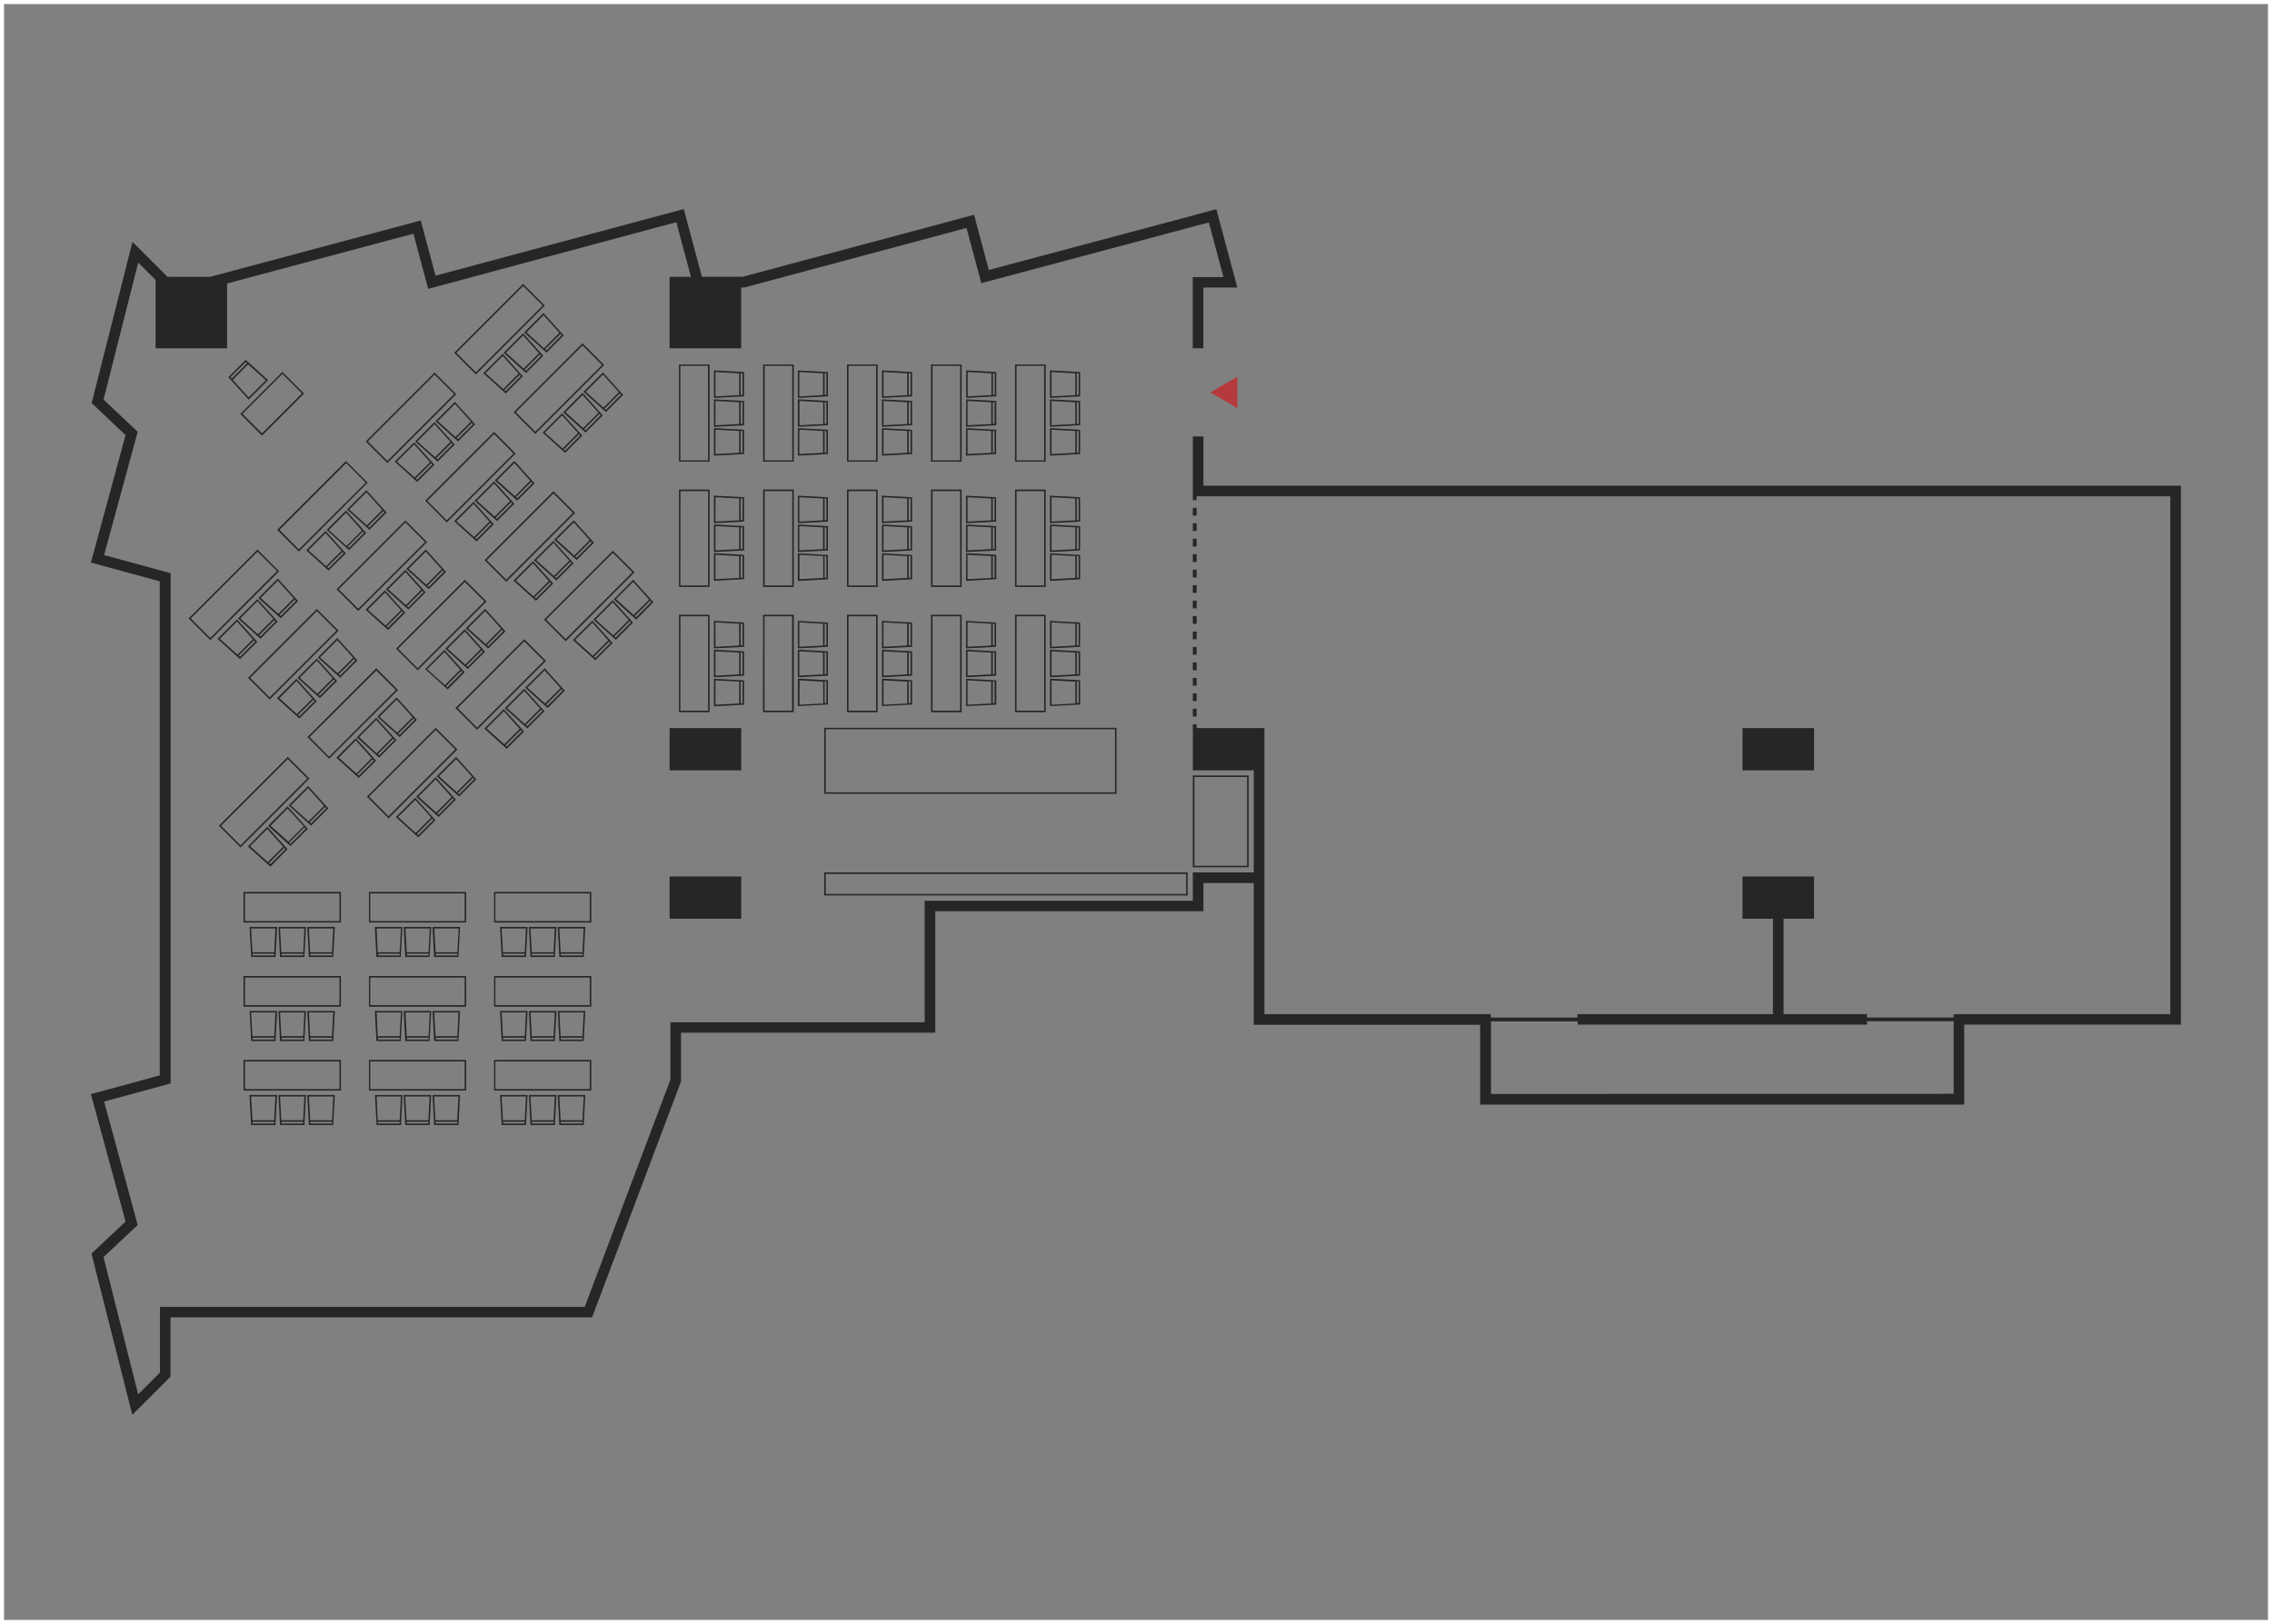 <svg xmlns="http://www.w3.org/2000/svg" viewBox="0 0 561 401"><rect x="0" y="0" width="561" height="401" fill="#808080" stroke="none"/><defs><style>.cls-1{fill:none;stroke:#fff;stroke-miterlimit:10;}.cls-2{fill:#b53a3b;}.cls-3{fill:#262626;}</style></defs><g id="Layer_2" data-name="Layer 2"><g id="レイヤー_1" data-name="レイヤー 1"><rect class="cls-1" x="0.5" y="0.5" width="560" height="400"/><polygon class="cls-2" points="298.84 96.9 305.54 100.77 305.54 93.04 298.84 96.9"/><path class="cls-3" d="M266.7,91.86l-7.43-.4v6.8l7.43-.39Zm-7.05,0,5.86.31v5.38l-5.86.32Zm6.68,5.65-.45,0V92.19l.45,0Z"/><path class="cls-3" d="M258.2,90h-7.57V114h7.57Zm-.38,23.68H251V90.33h6.81Z"/><path class="cls-3" d="M259.27,105.39l7.43-.4V99l-7.43-.39Zm7.06-.75-.45,0V99.31l.45,0ZM259.65,99l5.86.32v5.38l-5.86.31Z"/><path class="cls-3" d="M259.27,112.51l7.43-.39v-6l-7.43-.4Zm7.06-.75-.45,0v-5.34l.45,0Zm-6.68-5.65,5.86.31v5.38l-5.86.32Z"/><path class="cls-3" d="M250.63,144.94h7.57V120.88h-7.57Zm.38-23.68h6.81v23.3H251Z"/><path class="cls-3" d="M259.27,129.18l7.43-.39v-6l-7.43-.4Zm7.06-.75-.45,0v-5.35l.45,0Zm-6.68-5.65,5.86.31v5.39l-5.86.31Z"/><path class="cls-3" d="M259.27,136.31l7.43-.4v-6l-7.43-.39Zm7.06-.75-.45,0v-5.34l.45,0Zm-6.68-5.65,5.86.31v5.38l-5.86.31Z"/><path class="cls-3" d="M259.27,143.43l7.43-.39v-6l-7.43-.4Zm7.06-.75-.45,0v-5.35l.45,0ZM259.65,137l5.86.31v5.39l-5.86.31Z"/><path class="cls-3" d="M259.27,160.1l7.43-.39v-6l-7.43-.39Zm7.06-.75-.45,0V154l.45,0Zm-6.68-5.65,5.86.31v5.39l-5.86.31Z"/><path class="cls-3" d="M250.63,175.86h7.57V151.8h-7.57Zm.38-23.68h6.81v23.3H251Z"/><path class="cls-3" d="M259.27,167.23l7.43-.4v-6l-7.43-.4Zm7.06-.75-.45,0v-5.34l.45,0Zm-6.68-5.65,5.86.31v5.38l-5.86.31Z"/><path class="cls-3" d="M259.27,174.35l7.43-.39v-6l-7.43-.39Zm7.06-.75-.45,0v-5.35l.45,0ZM259.65,168l5.86.31v5.39l-5.86.31Z"/><path class="cls-3" d="M183.72,91.86l-7.43-.4v6.8l7.43-.39Zm-7.06,0,5.86.31v5.38l-5.86.32Zm6.68,5.65-.44,0V92.19l.44,0Z"/><path class="cls-3" d="M175.21,90h-7.56V114h7.56Zm-.37,23.68H168V90.33h6.82Z"/><path class="cls-3" d="M183.72,99l-7.43-.39v6.8l7.43-.4Zm-7.06,0,5.86.32v5.38l-5.86.31Zm6.68,5.66-.44,0V99.31l.44,0Z"/><path class="cls-3" d="M183.72,106.11l-7.43-.4v6.8l7.43-.39Zm-7.06,0,5.86.31v5.38l-5.86.32Zm6.68,5.65-.44,0v-5.34l.44,0Z"/><path class="cls-3" d="M167.65,144.94h7.56V120.88h-7.56Zm.37-23.68h6.82v23.3H168Z"/><path class="cls-3" d="M183.72,122.78l-7.43-.4v6.8l7.43-.39Zm-7.06,0,5.86.31v5.39l-5.86.31Zm6.68,5.65-.44,0v-5.35l.44,0Z"/><path class="cls-3" d="M183.72,129.9l-7.43-.39v6.8l7.43-.4Zm-7.06,0,5.86.31v5.38l-5.86.31Zm6.68,5.65-.44,0v-5.34l.44,0Z"/><path class="cls-3" d="M183.72,137l-7.43-.4v6.8l7.43-.39Zm-7.06,0,5.86.31v5.39l-5.86.31Zm6.68,5.65-.44,0v-5.35l.44,0Z"/><path class="cls-3" d="M183.72,153.7l-7.43-.39v6.79l7.43-.39Zm-7.06,0,5.86.31v5.39l-5.86.31Zm6.68,5.65-.44,0V154l.44,0Z"/><path class="cls-3" d="M167.65,175.86h7.56V151.8h-7.56Zm.37-23.68h6.82v23.3H168Z"/><path class="cls-3" d="M183.72,160.83l-7.43-.4v6.8l7.43-.4Zm-7.06,0,5.86.31v5.38l-5.86.31Zm6.68,5.65-.44,0v-5.34l.44,0Z"/><path class="cls-3" d="M183.72,168l-7.43-.39v6.79l7.43-.39Zm-7.06,0,5.86.31v5.39l-5.86.31Zm6.68,5.65-.44,0v-5.35l.44,0Z"/><path class="cls-3" d="M197,98.26l7.43-.39v-6l-7.43-.4Zm7.05-.75-.44,0V92.19l.44,0Zm-6.68-5.65,5.86.31v5.38l-5.86.32Z"/><path class="cls-3" d="M196,90h-7.57V114H196Zm-.38,23.68h-6.81V90.33h6.81Z"/><path class="cls-3" d="M197,105.39l7.43-.4V99L197,98.59Zm7.05-.75-.44,0V99.31l.44,0ZM197.41,99l5.86.32v5.38l-5.86.31Z"/><path class="cls-3" d="M197,112.51l7.43-.39v-6l-7.43-.4Zm7.05-.75-.44,0v-5.34l.44,0Zm-6.68-5.65,5.86.31v5.38l-5.86.32Z"/><path class="cls-3" d="M196,120.88h-7.57v24.06H196Zm-.38,23.68h-6.81v-23.3h6.81Z"/><path class="cls-3" d="M197,129.18l7.43-.39v-6l-7.43-.4Zm7.05-.75-.44,0v-5.35l.44,0Zm-6.68-5.65,5.86.31v5.39l-5.86.31Z"/><path class="cls-3" d="M197,136.31l7.43-.4v-6l-7.43-.39Zm7.05-.75-.44,0v-5.34l.44,0Zm-6.68-5.65,5.86.31v5.38l-5.86.31Z"/><path class="cls-3" d="M197,143.43l7.43-.39v-6l-7.43-.4Zm7.05-.75-.44,0v-5.35l.44,0ZM197.41,137l5.86.31v5.39l-5.86.31Z"/><path class="cls-3" d="M197,160.1l7.43-.39v-6l-7.43-.39Zm7.05-.75-.44,0V154l.44,0Zm-6.68-5.65,5.86.31v5.39l-5.86.31Z"/><path class="cls-3" d="M188.39,175.86H196V151.8h-7.57Zm.38-23.68h6.81v23.3h-6.81Z"/><path class="cls-3" d="M197,167.23l7.43-.4v-6l-7.43-.4Zm7.05-.75-.44,0v-5.34l.44,0Zm-6.68-5.65,5.86.31v5.38l-5.86.31Z"/><path class="cls-3" d="M197,174.35l7.43-.39v-6l-7.43-.39Zm7.05-.75-.44,0v-5.35l.44,0ZM197.41,168l5.86.31v5.39l-5.86.31Z"/><path class="cls-3" d="M216.7,90h-7.56V114h7.56Zm-.37,23.68h-6.82V90.33h6.82Z"/><path class="cls-3" d="M225.21,91.86l-7.43-.4v6.8l7.43-.39Zm-7.05,0,5.86.31v5.38l-5.86.32Zm6.68,5.65-.45,0V92.19l.45,0Z"/><path class="cls-3" d="M217.78,105.39l7.43-.4V99l-7.43-.39Zm7.06-.75-.45,0V99.31l.45,0ZM218.16,99l5.86.32v5.38l-5.86.31Z"/><path class="cls-3" d="M217.78,112.51l7.43-.39v-6l-7.43-.4Zm7.06-.75-.45,0v-5.34l.45,0Zm-6.68-5.65,5.86.31v5.38l-5.86.32Z"/><path class="cls-3" d="M209.14,144.94h7.56V120.88h-7.56Zm.37-23.68h6.82v23.3h-6.82Z"/><path class="cls-3" d="M217.78,129.18l7.43-.39v-6l-7.43-.4Zm7.06-.75-.45,0v-5.35l.45,0Zm-6.68-5.65,5.86.31v5.39l-5.86.31Z"/><path class="cls-3" d="M217.78,136.31l7.43-.4v-6l-7.43-.39Zm7.06-.75-.45,0v-5.34l.45,0Zm-6.68-5.65,5.86.31v5.38l-5.86.31Z"/><path class="cls-3" d="M217.78,143.43l7.43-.39v-6l-7.43-.4Zm7.06-.75-.45,0v-5.35l.45,0ZM218.16,137l5.86.31v5.39l-5.86.31Z"/><path class="cls-3" d="M217.78,160.1l7.43-.39v-6l-7.43-.39Zm7.06-.75-.45,0V154l.45,0Zm-6.68-5.65L224,154v5.39l-5.86.31Z"/><path class="cls-3" d="M209.14,175.86h7.56V151.8h-7.56Zm.37-23.68h6.82v23.3h-6.82Z"/><path class="cls-3" d="M217.78,167.23l7.43-.4v-6l-7.43-.4Zm7.06-.75-.45,0v-5.34l.45,0Zm-6.68-5.65,5.86.31v5.38l-5.86.31Z"/><path class="cls-3" d="M217.78,174.35l7.43-.39v-6l-7.43-.39Zm7.06-.75-.45,0v-5.35l.45,0ZM218.16,168l5.86.31v5.39l-5.86.31Z"/><path class="cls-3" d="M246,91.86l-7.43-.4v6.8l7.43-.39Zm-7.06,0,5.86.31v5.38l-5.86.32Zm6.68,5.65-.44,0V92.19l.44,0Z"/><path class="cls-3" d="M237.45,90h-7.57V114h7.57Zm-.38,23.68h-6.81V90.33h6.81Z"/><path class="cls-3" d="M238.53,105.39,246,105V99l-7.43-.39Zm7.05-.75-.44,0V99.31l.44,0ZM238.9,99l5.86.32v5.38l-5.86.31Z"/><path class="cls-3" d="M238.53,112.51l7.43-.39v-6l-7.43-.4Zm7.05-.75-.44,0v-5.34l.44,0Zm-6.68-5.65,5.86.31v5.38l-5.86.32Z"/><path class="cls-3" d="M229.88,144.94h7.57V120.88h-7.57Zm.38-23.68h6.81v23.3h-6.81Z"/><path class="cls-3" d="M238.53,129.18l7.43-.39v-6l-7.43-.4Zm7.05-.75-.44,0v-5.35l.44,0Zm-6.68-5.65,5.86.31v5.39l-5.86.31Z"/><path class="cls-3" d="M238.53,136.31l7.43-.4v-6l-7.43-.39Zm7.05-.75-.44,0v-5.34l.44,0Zm-6.68-5.65,5.86.31v5.38l-5.86.31Z"/><path class="cls-3" d="M238.53,143.43,246,143v-6l-7.43-.4Zm7.05-.75-.44,0v-5.35l.44,0ZM238.9,137l5.86.31v5.39l-5.86.31Z"/><path class="cls-3" d="M238.53,160.1l7.43-.39v-6l-7.43-.39Zm7.05-.75-.44,0V154l.44,0Zm-6.68-5.65,5.86.31v5.39l-5.86.31Z"/><path class="cls-3" d="M229.88,175.86h7.57V151.8h-7.57Zm.38-23.68h6.81v23.3h-6.81Z"/><path class="cls-3" d="M238.53,167.23l7.43-.4v-6l-7.43-.4Zm7.05-.75-.44,0v-5.34l.44,0Zm-6.68-5.65,5.86.31v5.38l-5.86.31Z"/><path class="cls-3" d="M238.53,174.35,246,174v-6l-7.43-.39Zm7.05-.75-.44,0v-5.35l.44,0ZM238.9,168l5.86.31v5.39l-5.86.31Z"/><path class="cls-3" d="M59.34,102.22l5.35,5.35L75.07,97.19l-5.35-5.35ZM64.69,107l-4.82-4.82,9.85-9.85,4.82,4.82Z"/><path class="cls-3" d="M56.39,93.14l5,5.53,4.81-4.81-5.53-5Zm5,5-3.92-4.37,3.8-3.8,4.37,3.92ZM61,89.71,57.2,93.48l-.29-.33,3.74-3.74Z"/><path class="cls-3" d="M107.55,104l5.53,5,4.25-4.25-5-5.53Zm4.79-4.26,3.93,4.36-3.81,3.81-4.36-3.93Zm.73,8.72-.33-.3,3.78-3.78.3.33Z"/><path class="cls-3" d="M90.3,109l5.35,5.34,17-17L107.31,92Zm5.35,4.81L90.83,109,107.31,92.5l4.82,4.81Z"/><path class="cls-3" d="M102.51,109l5.54,5,4.24-4.25-5-5.53Zm4.79-4.27,3.93,4.37-3.81,3.8L103.06,109Zm.73,8.72-.33-.29,3.78-3.78.3.33Z"/><path class="cls-3" d="M97.47,114l5.54,5,4.25-4.25-5-5.53Zm4.8-4.26,3.92,4.37-3.81,3.8L98,114Zm.72,8.72-.33-.3,3.78-3.78.3.34Z"/><path class="cls-3" d="M68.43,130.84l5.35,5.35,17-17-5.35-5.35Zm5.35,4.82L69,130.84l16.48-16.48,4.82,4.82Z"/><path class="cls-3" d="M85.69,125.81l5.53,5,4.25-4.25-5-5.53Zm4.79-4.26,3.92,4.36-3.81,3.81-4.36-3.92Zm.72,8.72-.33-.3,3.78-3.78.3.33Z"/><path class="cls-3" d="M80.65,130.85l5.53,5,4.25-4.24-5-5.54Zm4.79-4.26L89.36,131l-3.8,3.81-4.37-3.92Zm.73,8.72-.33-.3,3.77-3.78.3.33Z"/><path class="cls-3" d="M75.61,135.89l5.53,5,4.25-4.25-5-5.53Zm4.79-4.26L84.32,136l-3.8,3.81-4.37-3.93Zm.73,8.72-.33-.3,3.78-3.78.29.33Z"/><path class="cls-3" d="M73.6,148.4l-5-5.53-4.81,4.81,5.53,5Zm-5-5,3.93,4.36-3.81,3.81-4.36-3.93Zm.4,8.42,3.78-3.78.3.33-3.75,3.75Z"/><path class="cls-3" d="M51.92,158.05l17-17-5.35-5.34-17,17ZM68.4,141,51.92,157.52l-4.82-4.81,16.48-16.48Z"/><path class="cls-3" d="M58.78,152.72l5.54,5,4.24-4.25-5-5.53Zm4.79-4.27,3.93,4.37-3.81,3.8-4.36-3.92Zm.73,8.72-.33-.29,3.78-3.78.3.33Z"/><path class="cls-3" d="M63.53,158.48l-5-5.53-4.81,4.8,5.54,5Zm-5-5,3.92,4.37-3.81,3.8-4.36-3.92Zm.39,8.42,3.78-3.78.3.34-3.75,3.74Z"/><path class="cls-3" d="M132,119.34l-5-5.53-4.81,4.81,5.53,5Zm-5-5,3.93,4.36-3.81,3.81-4.36-3.93Zm.4,8.42,3.78-3.78.3.33-3.75,3.74Z"/><path class="cls-3" d="M110.32,129l17-17L122,106.64l-17,17Zm16.48-17-16.48,16.48-4.82-4.82L122,107.17Z"/><path class="cls-3" d="M127,124.38l-5-5.53-4.81,4.81,5.54,5Zm-5-5,3.93,4.37-3.81,3.8-4.36-3.92Zm.4,8.43,3.78-3.78.3.33-3.75,3.74Z"/><path class="cls-3" d="M112.14,128.69l5.54,5,4.25-4.25-5-5.53Zm4.8-4.26,3.92,4.36-3.81,3.81-4.36-3.92Zm.72,8.72-.33-.3,3.78-3.78.3.34Z"/><path class="cls-3" d="M129.42,82.08l5.53,5,4.25-4.25-5-5.53Zm4.79-4.26,3.92,4.36L134.32,86,130,82.07Zm.72,8.72-.33-.3,3.78-3.78.3.33Z"/><path class="cls-3" d="M112.16,87.11l5.35,5.35,17-17-5.35-5.35Zm5.35,4.82-4.82-4.82,16.48-16.48L134,75.45Z"/><path class="cls-3" d="M134.16,87.85l-5-5.54-4.8,4.81,5.53,5Zm-5-5,3.92,4.36L129.29,91l-4.37-3.92Zm.4,8.42,3.77-3.78.3.33-3.74,3.75Z"/><path class="cls-3" d="M119.34,92.16l5.53,5,4.25-4.25-5-5.53Zm4.79-4.26,3.92,4.36-3.8,3.81-4.37-3.93Zm.73,8.72-.33-.3,3.78-3.78.29.33Z"/><path class="cls-3" d="M144.09,96.75l5.53,5,4.25-4.25-5-5.53Zm4.79-4.26,3.92,4.36L149,100.66l-4.36-3.92Zm.72,8.72-.33-.3,3.78-3.78.3.33Z"/><path class="cls-3" d="M126.83,101.78l5.35,5.35,17-17-5.35-5.35Zm5.35,4.82-4.82-4.82L143.84,85.3l4.82,4.82Z"/><path class="cls-3" d="M143.85,97l-4.8,4.81,5.53,5,4.25-4.24Zm0,.55,3.92,4.36L144,105.7l-4.37-3.92Zm.73,8.72-.34-.3,3.78-3.78.3.33Z"/><path class="cls-3" d="M134,106.83l5.53,5,4.25-4.25-5-5.53Zm4.79-4.26,3.92,4.36-3.8,3.81-4.37-3.93Zm.73,8.72-.33-.3,3.78-3.78.29.33Z"/><path class="cls-3" d="M88.45,150.86l17-17-5.35-5.35-17,17Zm16.48-17L88.45,150.33l-4.82-4.82L100.11,129Z"/><path class="cls-3" d="M110.14,141.21l-5-5.53-4.81,4.8,5.54,5Zm-5-5,3.92,4.36-3.81,3.81-4.36-3.92Zm.39,8.42,3.78-3.78.3.33-3.75,3.75Z"/><path class="cls-3" d="M105.1,146.25l-5-5.54-4.8,4.81,5.53,5Zm-5-5,3.92,4.36-3.8,3.81-4.37-3.92Zm.39,8.42,3.78-3.78.3.33L100.84,150Z"/><path class="cls-3" d="M90.28,150.56l5.53,5,4.25-4.25-5-5.53Zm4.79-4.26L99,150.66l-3.8,3.81-4.37-3.93ZM95.8,155l-.33-.3,3.78-3.78.29.33Z"/><path class="cls-3" d="M88.27,163.07l-5-5.53-4.81,4.81,5.53,5Zm-5-5,3.93,4.36-3.81,3.81L79,162.33Zm.4,8.42,3.78-3.78.3.33L84,166.81Z"/><path class="cls-3" d="M66.59,172.72l17-17-5.35-5.34-17,17Zm16.48-17L66.59,172.19l-4.82-4.81L78.25,150.9Z"/><path class="cls-3" d="M73.45,167.39l5.53,5,4.25-4.25-5-5.53Zm4.79-4.27,3.93,4.37-3.81,3.8L74,167.37Zm.73,8.72-.33-.29,3.78-3.78.3.33Z"/><path class="cls-3" d="M78.2,173.15l-5-5.53-4.81,4.8,5.54,5Zm-5-5,3.92,4.37-3.81,3.8L69,172.41Zm.39,8.42,3.78-3.78.3.34-3.75,3.74Z"/><path class="cls-3" d="M142,126.65l-5.35-5.34-17,17,5.35,5.35Zm-5.35-4.81,4.82,4.81L125,143.13l-4.82-4.82Z"/><path class="cls-3" d="M146.67,134l-5-5.53-4.81,4.81,5.53,5Zm-5-5,3.93,4.36-3.81,3.81-4.37-3.93Zm.4,8.42,3.78-3.78.3.33-3.75,3.74Z"/><path class="cls-3" d="M131.85,138.33l5.53,5,4.25-4.25-5-5.53Zm4.79-4.27,3.93,4.37-3.81,3.8-4.36-3.92Zm.73,8.72-.33-.29,3.78-3.78.3.33Z"/><path class="cls-3" d="M136.6,144.09l-5-5.53-4.81,4.8,5.54,5Zm-5-5,3.92,4.36-3.81,3.81-4.36-3.92Zm.39,8.42,3.78-3.78.3.34-3.75,3.74Z"/><path class="cls-3" d="M120.13,148.52l-5.35-5.35-17,17,5.35,5.35Zm-5.35-4.82,4.82,4.82L103.12,165l-4.82-4.82Z"/><path class="cls-3" d="M124.81,155.88l-5-5.53-4.8,4.8,5.53,5Zm-5-5,3.92,4.36-3.81,3.81-4.36-3.92Zm.39,8.42,3.78-3.78.3.33-3.75,3.75Z"/><path class="cls-3" d="M119.77,160.92l-5-5.54-4.8,4.81,5.53,5Zm-5-5,3.92,4.36-3.8,3.81-4.37-3.92Zm.39,8.42,3.78-3.78.3.33-3.74,3.75Z"/><path class="cls-3" d="M114.73,166l-5-5.53L105,165.23l5.53,5Zm-5-5,3.92,4.36-3.8,3.81-4.37-3.93Zm.4,8.42,3.78-3.78.29.33-3.74,3.75Z"/><path class="cls-3" d="M102.94,177.74l-5-5.53L93.16,177l5.53,5Zm-5-5,3.93,4.36-3.81,3.81L93.7,177Zm.4,8.42,3.78-3.78.29.33-3.74,3.74Z"/><path class="cls-3" d="M98.27,170.38,92.92,165l-17,17,5.35,5.35Zm-5.35-4.81,4.82,4.81L81.26,186.86,76.44,182Z"/><path class="cls-3" d="M97.9,182.78l-5-5.53-4.81,4.81,5.53,5Zm-5-5,3.93,4.37L93,186,88.67,182Zm.4,8.43,3.78-3.78.3.33-3.75,3.74Z"/><path class="cls-3" d="M92.86,187.82l-5-5.53-4.81,4.8,5.54,5Zm-5-5,3.92,4.37L88,191l-4.36-3.92Zm.39,8.42,3.78-3.78.3.34-3.75,3.74Z"/><path class="cls-3" d="M81.08,199.61l-5-5.53-4.8,4.8,5.53,5Zm-5-5L80,199l-3.81,3.81-4.36-3.92Zm.39,8.42,3.78-3.78.3.33-3.75,3.75Z"/><path class="cls-3" d="M76.4,192.25l-5.35-5.35-17,17,5.35,5.35Zm-5.35-4.82,4.82,4.82L59.39,208.73l-4.82-4.82Z"/><path class="cls-3" d="M76,204.65l-5-5.54-4.8,4.81,5.53,5Zm-5-5L75,204l-3.8,3.81-4.37-3.92Zm.39,8.42,3.78-3.78.3.33-3.74,3.75Z"/><path class="cls-3" d="M61.22,209l5.53,5L71,209.68l-5-5.53ZM66,204.7l3.92,4.36-3.8,3.81-4.37-3.93Zm.73,8.72-.33-.3,3.78-3.78.29.33Z"/><path class="cls-3" d="M161.34,148.68l-5-5.53L151.56,148l5.53,5Zm-5-5,3.93,4.37-3.81,3.81-4.37-3.93Zm.4,8.43,3.78-3.78.29.33-3.74,3.75Z"/><path class="cls-3" d="M156.67,141.32,151.32,136l-17,17,5.35,5.35Zm-5.35-4.81,4.82,4.81L139.66,157.8,134.84,153Z"/><path class="cls-3" d="M156.3,153.72l-5-5.53L146.52,153l5.53,5Zm-5-5,3.93,4.37-3.81,3.8L147.07,153Zm.4,8.43,3.78-3.78.3.33L152,157.45Z"/><path class="cls-3" d="M151.26,158.76l-5-5.53-4.81,4.8,5.54,5Zm-5-5,3.92,4.36-3.81,3.81L142,158Zm.39,8.42,3.78-3.78.3.34L147,162.49Z"/><path class="cls-3" d="M134.8,163.19l-5.35-5.35-17,17,5.35,5.35Zm-5.35-4.82,4.82,4.82-16.48,16.48L113,174.85Z"/><path class="cls-3" d="M139.48,170.55l-5-5.53-4.8,4.8,5.53,5Zm-5-5,3.92,4.36-3.81,3.81-4.36-3.92Zm.39,8.42,3.78-3.78.3.33-3.75,3.75Z"/><path class="cls-3" d="M124.66,174.86l5.53,5,4.25-4.24-5-5.54Zm4.79-4.26,3.92,4.36-3.8,3.81-4.37-3.92Zm.73,8.72-.34-.3,3.78-3.78.3.33Z"/><path class="cls-3" d="M129.4,180.62l-5-5.53-4.81,4.81,5.53,5Zm-5-5,3.92,4.36-3.8,3.81-4.37-3.93Zm.4,8.42,3.78-3.78.29.33-3.74,3.75Z"/><path class="cls-3" d="M112.64,186.88l-4.81,4.81,5.53,5,4.25-4.25Zm0,.55,3.93,4.36-3.81,3.81-4.36-3.93Zm.73,8.72-.33-.3,3.78-3.78.29.33Z"/><path class="cls-3" d="M112.94,185.05l-5.35-5.34-17,17,5.35,5.35Zm-5.35-4.81,4.82,4.81L95.93,201.53l-4.82-4.82Z"/><path class="cls-3" d="M112.57,197.45l-5-5.53-4.81,4.81,5.53,5Zm-5-5,3.93,4.37-3.81,3.8-4.36-3.92Zm.4,8.43,3.78-3.78.3.33-3.75,3.74Z"/><path class="cls-3" d="M97.75,201.76l5.54,5,4.24-4.25-5-5.53Zm4.8-4.26,3.92,4.36-3.81,3.81-4.36-3.92Zm.72,8.72-.33-.3,3.78-3.78.3.34Z"/><path class="cls-3" d="M144.52,228.88h-6.8l.4,7.43h6Zm-6.05,7.05,0-.44h5.35l0,.44Zm5.35-.81h-5.39l-.31-5.86h6Z"/><path class="cls-3" d="M146,220.24H122v7.56H146Zm-.38,7.19h-23.3v-6.82h23.3Z"/><path class="cls-3" d="M137.4,228.88h-6.8l.39,7.43h6Zm-6.05,7.05,0-.44h5.34l0,.44Zm5.34-.81h-5.38l-.32-5.86h6Z"/><path class="cls-3" d="M130.27,228.88h-6.8l.4,7.43h6Zm-6.05,7.05,0-.44h5.35l0,.44Zm5.35-.81h-5.39l-.31-5.86h6Z"/><path class="cls-3" d="M115.1,220.24h-24v7.56h24Zm-.37,7.19H91.42v-6.82h23.31Z"/><path class="cls-3" d="M113.6,228.88h-6.8l.4,7.43h6Zm-6,7.05,0-.44h5.34l0,.44Zm5.34-.81h-5.38l-.31-5.86h6Z"/><path class="cls-3" d="M106.48,228.88h-6.8l.39,7.43h6Zm-6,7.05,0-.44h5.35l0,.44Zm5.34-.81h-5.39l-.31-5.86h6Z"/><path class="cls-3" d="M99.35,228.88h-6.8l.4,7.43h6Zm-6,7.05,0-.44h5.34l0,.44Zm5.34-.81H93.26L93,229.26h6Z"/><path class="cls-3" d="M82.68,228.88h-6.8l.4,7.43h6Zm-6.05,7.05,0-.44H82l0,.44Zm5.34-.81H76.59l-.31-5.86h6Z"/><path class="cls-3" d="M84.18,220.24H60.13v7.56H84.18Zm-.37,7.19H60.5v-6.82H83.81Z"/><path class="cls-3" d="M75.55,228.88H68.76l.39,7.43h6Zm-6,7.05,0-.44h5.35l0,.44Zm5.34-.81H69.46l-.31-5.86h6Z"/><path class="cls-3" d="M68.43,228.88h-6.8l.4,7.43h6Zm-6.05,7.05,0-.44H67.7l0,.44Zm5.34-.81H62.34L62,229.26h6Z"/><path class="cls-3" d="M144.52,249.63h-6.8l.4,7.43h6Zm-6.05,7.05,0-.44h5.35l0,.44Zm5.35-.82h-5.39l-.31-5.86h6Z"/><path class="cls-3" d="M146,241H122v7.57H146Zm-.38,7.19h-23.3v-6.81h23.3Z"/><path class="cls-3" d="M137.4,249.63h-6.8l.39,7.43h6Zm-6.05,7.05,0-.44h5.34l0,.44Zm5.34-.82h-5.38L131,250h6Z"/><path class="cls-3" d="M130.27,249.63h-6.8l.4,7.43h6Zm-6.05,7.05,0-.44h5.35l0,.44Zm5.35-.82h-5.39l-.31-5.86h6Z"/><path class="cls-3" d="M115.1,241h-24v7.57h24Zm-.37,7.19H91.42v-6.81h23.31Z"/><path class="cls-3" d="M113.6,249.63h-6.8l.4,7.43h6Zm-6,7.05,0-.44h5.34l0,.44Zm5.34-.82h-5.38L107.2,250h6Z"/><path class="cls-3" d="M106.48,249.63h-6.8l.39,7.43h6Zm-6,7.05,0-.44h5.35l0,.44Zm5.34-.82h-5.39l-.31-5.86h6Z"/><path class="cls-3" d="M99.35,249.63h-6.8l.4,7.43h6Zm-6,7.05,0-.44h5.34l0,.44Zm5.34-.82H93.26L93,250h6Z"/><path class="cls-3" d="M82.68,249.63h-6.8l.4,7.43h6Zm-6.05,7.05,0-.44H82l0,.44Zm5.34-.82H76.59L76.28,250h6Z"/><path class="cls-3" d="M84.18,241H60.13v7.57H84.18Zm-.37,7.19H60.5v-6.81H83.81Z"/><path class="cls-3" d="M75.55,249.63H68.76l.39,7.43h6Zm-6,7.05,0-.44h5.35l0,.44Zm5.34-.82H69.46L69.15,250h6Z"/><path class="cls-3" d="M68.43,249.63h-6.8l.4,7.43h6Zm-6.05,7.05,0-.44H67.7l0,.44Zm5.34-.82H62.34L62,250h6Z"/><path class="cls-3" d="M146,261.73H122v7.56H146Zm-.38,7.19h-23.3V262.1h23.3Z"/><path class="cls-3" d="M144.13,277.8l.39-7.43h-6.8l.4,7.43Zm-5.66-.37,0-.45h5.35l0,.45Zm5.66-6.68-.31,5.86h-5.39l-.31-5.86Z"/><path class="cls-3" d="M137,277.8l.4-7.43h-6.8l.39,7.43Zm-5.65-.37,0-.45h5.34l0,.45Zm5.65-6.68-.31,5.86h-5.38l-.32-5.86Z"/><path class="cls-3" d="M129.88,277.8l.39-7.43h-6.8l.4,7.43Zm-5.66-.37,0-.45h5.35l0,.45Zm5.66-6.68-.31,5.86h-5.39l-.31-5.86Z"/><path class="cls-3" d="M115.1,261.73h-24v7.56h24Zm-.37,7.19H91.42V262.1h23.31Z"/><path class="cls-3" d="M113.21,277.8l.39-7.43h-6.8l.4,7.43Zm-5.66-.37,0-.45h5.34l0,.45Zm5.65-6.68-.31,5.86h-5.38l-.31-5.86Z"/><path class="cls-3" d="M106.08,277.8l.4-7.43h-6.8l.39,7.43Zm-5.65-.37,0-.45h5.35l0,.45Zm5.65-6.68-.31,5.86h-5.39l-.31-5.86Z"/><path class="cls-3" d="M99,277.8l.39-7.43h-6.8l.4,7.43Zm-5.66-.37,0-.45h5.34l0,.45ZM99,270.75l-.31,5.86H93.26L93,270.75Z"/><path class="cls-3" d="M82.28,277.8l.4-7.43h-6.8l.4,7.43Zm-5.65-.37,0-.45H82l0,.45Zm5.65-6.68L82,276.61H76.59l-.31-5.86Z"/><path class="cls-3" d="M84.18,261.73H60.13v7.56H84.18Zm-.37,7.19H60.5V262.1H83.81Z"/><path class="cls-3" d="M75.16,277.8l.39-7.43H68.76l.39,7.43Zm-5.65-.37,0-.45h5.35l0,.45Zm5.65-6.68-.31,5.86H69.46l-.31-5.86Z"/><path class="cls-3" d="M68,277.8l.4-7.43h-6.8l.4,7.43Zm-5.65-.37,0-.45H67.7l0,.45ZM68,270.75l-.31,5.86H62.34L62,270.75Z"/><rect class="cls-3" x="430.25" y="179.78" width="17.68" height="10.44"/><rect class="cls-3" x="165.34" y="179.78" width="17.68" height="10.44"/><rect class="cls-3" x="165.34" y="216.42" width="17.68" height="10.44"/><path class="cls-3" d="M203.51,196h72.18V179.71H203.51Zm.38-15.94h71.43v15.57H203.89Z"/><path class="cls-3" d="M293.26,215.42H203.51v5.69h89.75Zm-.37,5.32h-89V215.8h89Z"/><rect class="cls-3" x="294.53" y="152.12" width="0.94" height="1.91"/><rect class="cls-3" x="294.53" y="159.75" width="0.94" height="1.91"/><rect class="cls-3" x="294.53" y="155.94" width="0.94" height="1.91"/><rect class="cls-3" x="294.53" y="163.57" width="0.94" height="1.91"/><rect class="cls-3" x="294.53" y="167.39" width="0.94" height="1.91"/><rect class="cls-3" x="294.53" y="171.2" width="0.94" height="1.91"/><rect class="cls-3" x="294.53" y="175.02" width="0.94" height="1.91"/><rect class="cls-3" x="294.53" y="136.85" width="0.94" height="1.91"/><rect class="cls-3" x="294.53" y="129.21" width="0.94" height="1.91"/><rect class="cls-3" x="294.53" y="125.4" width="0.94" height="1.91"/><rect class="cls-3" x="294.53" y="148.3" width="0.94" height="1.91"/><rect class="cls-3" x="294.53" y="133.03" width="0.94" height="1.91"/><rect class="cls-3" x="294.53" y="140.67" width="0.94" height="1.91"/><rect class="cls-3" x="294.53" y="144.48" width="0.94" height="1.91"/><path class="cls-3" d="M297.15,119.93V107.77h-2.62v14.78h0v.94h.94v-.94H535.89V250.42H482.38v.84H461v-.84H440.4V226.86h7.52V216.42H430.25v10.44h7.52v23.56H389.5v.84H368.1v-.84H312.21V186.06h0v-6.28H295.47v-.94h-.94v.94h0v10.44h15.05v25.2H294.53v7H228.31v30H165.53v14.19l-21.15,56.09H39.5v16.21l-5.38,5.38L25.56,310.4,34,302.47,25.71,272l16.42-4.47v-126l-16.42-4.47L34,106.61l-8.43-7.94,8.56-33.83,4.29,4.29V86H56.08V70l46-12.3,3.65,13.62L167,54.86l3.61,13.5h-5.27V86H183V71h.75l54.9-14.71,3.65,13.63,56.19-15,3.61,13.5h-7.59V86h2.62V71h8.39l-5.18-19.34-56.18,15-3.65-13.62-57.1,15.29h-10.1l-4.48-16.71L107.54,68.07l-3.65-13.63-52,13.92H41.36l-8.65-8.64L22.63,99.52,31,107.44l-8.55,31.47,17,4.63v122l-17,4.62L31,301.63l-8.41,7.92,10.08,39.8,9.42-9.41V325.27H146.2l21.87-58,.08-.23V255h62.79V225h66.21v-6.95h12.43v35h55.9v19.7H485V253h53.51V119.93Zm71,150.19V252.2h21.4V253H461v-.84h21.4v17.92Z"/><path class="cls-3" d="M308.32,191.48H294.53v22.67h13.79Zm-.38,22.3h-13V191.86h13Z"/></g></g></svg>